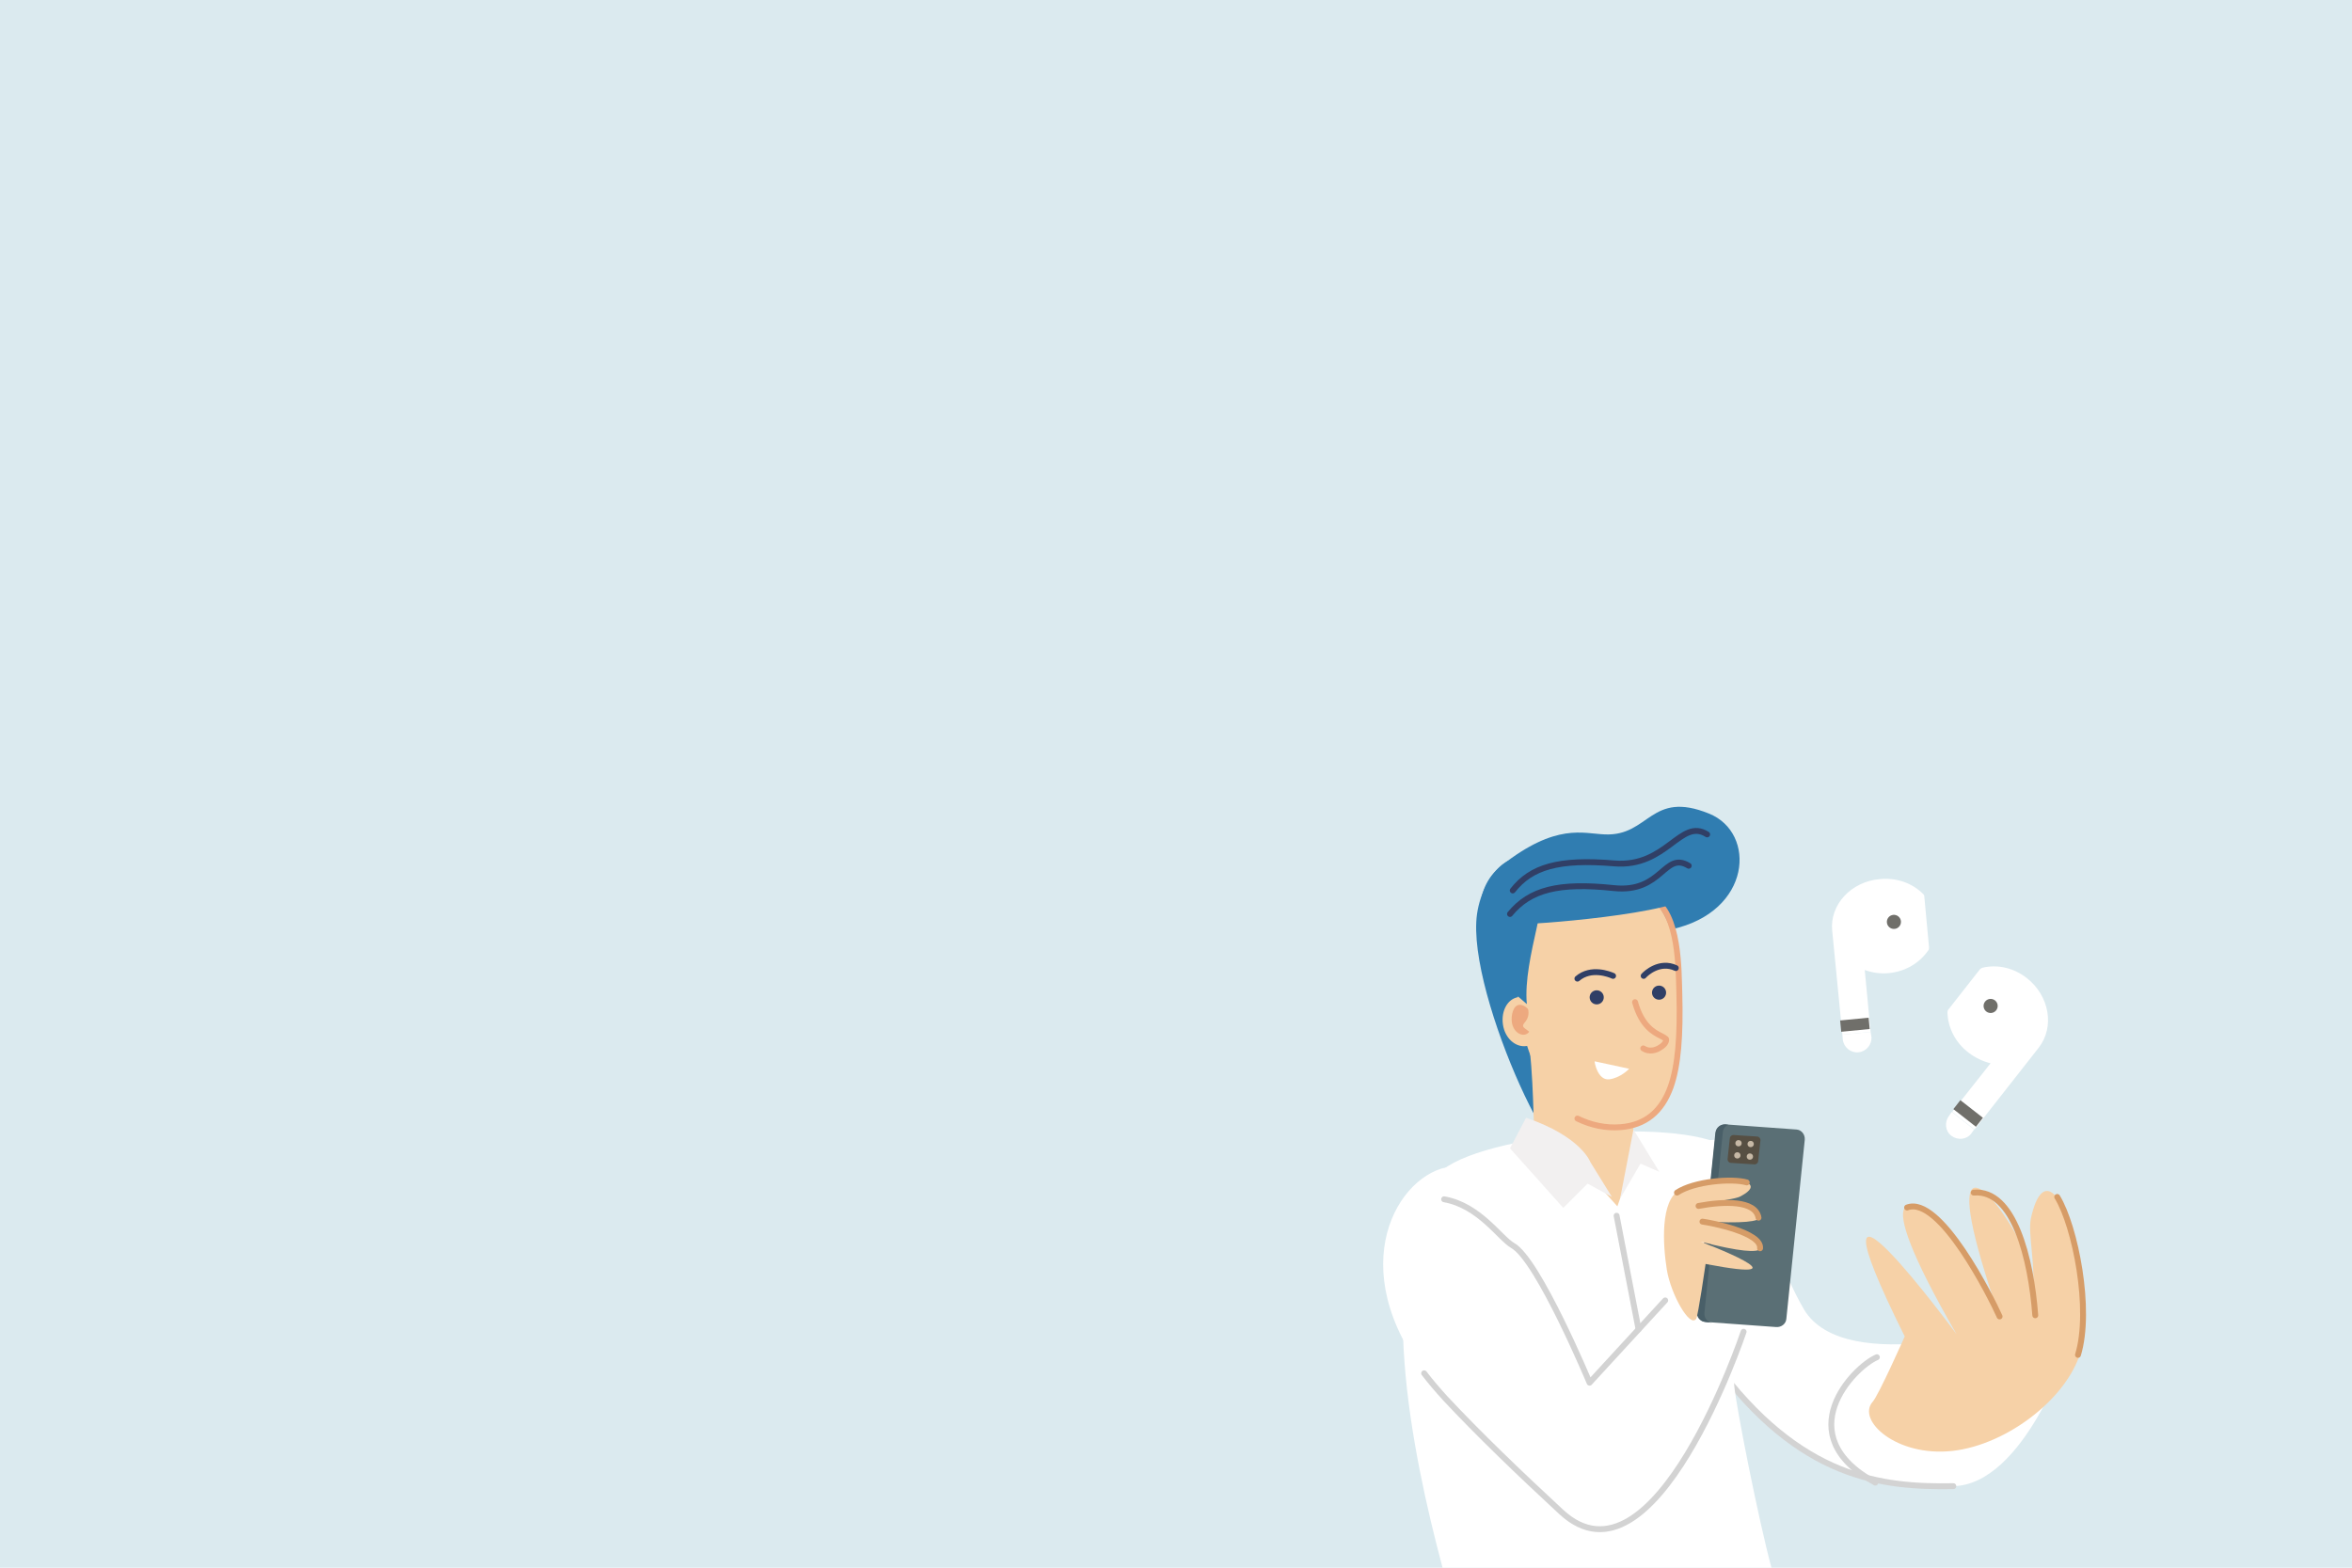 <?xml version="1.0" encoding="utf-8"?>
<!-- Generator: Adobe Illustrator 21.0.0, SVG Export Plug-In . SVG Version: 6.00 Build 0)  -->
<svg version="1.1" xmlns="http://www.w3.org/2000/svg" xmlns:xlink="http://www.w3.org/1999/xlink" x="0px" y="0px"
	 viewBox="0 0 600 400" style="enable-background:new 0 0 600 400;" xml:space="preserve">
<style type="text/css">
	.st0{fill:#DBEAEF;}
	.st1{fill:#FFFFFF;}
	.st2{fill:none;stroke:#D3D3D3;stroke-width:1.5;stroke-linecap:round;stroke-linejoin:round;stroke-miterlimit:10;}
	.st3{fill:#307DB1;}
	.st4{fill:#F6D1A7;}
	.st5{fill:none;stroke:#EDA97F;stroke-width:1.5;stroke-linecap:round;stroke-linejoin:round;stroke-miterlimit:10;}
	.st6{fill:#303F66;}
	.st7{fill:#EDA97F;}
	.st8{fill:#5A6F75;}
	.st9{fill:#495F68;}
	.st10{fill:#564F43;}
	.st11{fill:none;stroke:#D69C67;stroke-width:1.5;stroke-linecap:round;stroke-linejoin:round;stroke-miterlimit:10;}
	.st12{fill:#C6B8A5;}
	.st13{fill:none;stroke:#303F66;stroke-width:1.5;stroke-linecap:round;stroke-linejoin:round;stroke-miterlimit:10;}
	.st14{fill:#F2F0F0;}
	.st15{fill:#706F6A;}
</style>
<g id="圖層_1">
	<rect class="st0" width="600" height="400"/>
</g>
<g id="圖層_2_1_">
	<path class="st1" d="M435.7,291.1c-11.1,3.6-20.2,26.6,1.6,56.5s42.9,31.9,61,31.6c18-0.4,29.4-34.9,29.4-34.9l-12-6.6
		c0,0-45,14.1-55.5-3.6C449.8,316.4,446.3,287.7,435.7,291.1z"/>
	<path class="st2" d="M437.3,347.6c21.9,29.9,42.9,31.9,61,31.6"/>
	<path class="st1" d="M440.8,292.9c-13.2-8.5-67.5-3.2-74.6,7.5c-15.4,23.3-6.3,69.3,1.8,99.6h83.9c-3.3-12.2-9-41-9.5-46.5
		C441.9,346.9,454,301.4,440.8,292.9z"/>
	<path class="st1" d="M367.6,298.2c-13.5,4.4-25.5,30,1.1,58.5c8.3,8.9,18.9,19.1,29.6,29c23.8,22,46.5-46,46.5-46l-21.4-18.5
		c0,0-13.3,21.9-16.9,29C393.7,333.2,380.5,294,367.6,298.2z"/>
	<path class="st3" d="M401.8,290.4c-0.1-4.8,15.5-29.7,15.5-29.7s6.1-1.5,8.3-18.7c1.8-14.5-15.6-26.5-24.2-16.6s-12.3-3.9-12.3-3.9
		c-2.7-6.6-12,2.6-12.5,13.8C375.5,258,402.2,312.1,401.8,290.4z"/>
	<path class="st3" d="M383.1,220.8c13.9-10.9,20.7-8.1,26.3-7.9c11.4,0.5,11.6-11.4,26.6-5.3c12.1,4.9,10.9,25-9.5,29.5
		c-24.8,5.6-36.5,26.9-36.5,26.9S367.2,233.3,383.1,220.8z"/>
	<path class="st4" d="M390.2,267.1c2.7,27-2.5,34.2,13.7,33.9c15.5-0.3,12.8-7.3,12.6-16.6C416.5,280,390.2,267.1,390.2,267.1z"/>
	<polygon class="st4" points="404.2,298.5 412.6,307.8 416.7,296 409.4,292 	"/>
	<path class="st4" d="M403.8,222.1c-10.8,0.6-18.2,14.7-16.4,34c1.5,15.9,10.4,32.6,26.2,31.4c13.4-1.1,15.6-19,14.9-37.6
		C427.5,227.3,414.6,221.6,403.8,222.1z"/>
	<path class="st5" d="M402.4,285.4c3.5,1.7,7.2,2.5,11,2.2c6.3-0.5,10.5-3.9,12.8-10.3c1.9-5.4,2.5-13,2.2-24
		c-0.2-5.4,0.1-20.3-6.9-24.1"/>
	
		<ellipse transform="matrix(0.999 -5.108321e-02 5.108321e-02 0.999 -12.463 21.131)" class="st6" cx="407.2" cy="254.4" rx="1.8" ry="1.8"/>
	
		<ellipse transform="matrix(0.999 -5.108321e-02 5.108321e-02 0.999 -12.383 21.945)" class="st6" cx="423.1" cy="253.2" rx="1.8" ry="1.8"/>
	<path class="st5" d="M417.1,255.7c1.7,6.1,4.8,7.7,6.6,8.6c0.6,0.3,1.1,0.6,1.3,0.8c0.2,0.4-0.2,1.4-1.4,2.1
		c-1.1,0.8-2.9,1.3-4.4,0.3"/>
	<path class="st4" d="M387.4,254.4c-2.8,0.4-4.5,3.5-4,7s3.2,5.9,6,5.5c2.8-0.4,4.5-3.5,4-7C392.8,256.4,390.1,254,387.4,254.4z"/>
	<path class="st7" d="M387.5,256.4c-1.5,0.2-2.1,2.7-1.8,4.6c0.3,1.8,1.7,3.2,3.2,3c1.5-0.2,2.3-2.4,2-4.3
		C390.6,257.8,388.9,256.2,387.5,256.4z"/>
	<path class="st4" d="M389,262.4c1.8,1.4,2.1,1.5,2.1,2.1c0,0.6,0.4-5.2,0.4-5.2l-2-3.1C391.2,261,387.2,261,389,262.4z"/>
	<path class="st1" d="M410.5,275.4c3-0.4,5.1-2.7,5.1-2.7l-8.8-1.9C406.7,270.8,407.5,275.7,410.5,275.4z"/>
	<g>
		<path class="st8" d="M433,334.7c-0.1,1.3,0.8,2.5,2.1,2.6l18,1.3c1.3,0.1,2.5-0.8,2.6-2.1l4.7-45.7c0.1-1.3-0.8-2.5-2.1-2.6
			l-18-1.3c-1.3-0.1-2.5,0.8-2.6,2.1L433,334.7z"/>
		<path class="st9" d="M440.2,286.9l0.7,0.1c-0.8,0.3-1.3,1-1.4,1.9l-4.7,46.1c-0.1,1.2,0.7,2.3,1.9,2.5l-1.7-0.2
			c-1.3-0.1-2.3-1.3-2.1-2.6l4.7-45.7C437.8,287.7,438.9,286.8,440.2,286.9z"/>
		<path class="st10" d="M440.7,295.8c0,0.4,0.3,0.8,0.7,0.9l6.2,0.4c0.4,0,0.8-0.3,0.9-0.7l0.6-5.5c0-0.4-0.3-0.8-0.7-0.9l-6.2-0.4
			c-0.4,0-0.8,0.3-0.9,0.7L440.7,295.8z"/>
		<path class="st4" d="M425.2,323.9c-1-6.3-1.7-17.6,3.3-20.3c0,0,6.2-2.1,11.3-2.4c5.5-0.4,9.7,1.1,4.3,4c-1.6,0.9-5.4,0.9-9,2.3
			c0,0,4.7-0.9,7.7-0.2c6.9,1.6,12.9,5.7-8.8,4.3c0,0,6.5,0.8,10,2.5c6.7,3.3,10.2,8-10.2,2.7c0,0,29,11,1.3,5.7
			c0,0-1.9,13.2-2.4,14C431.1,338.9,426.2,330.2,425.2,323.9z"/>
		<path class="st11" d="M445.6,301.7c-3.8-1.1-13.4-0.3-17.8,2.6"/>
		<path class="st11" d="M448.6,310.7c-0.8-4.5-8.9-4.2-15.3-3"/>
		<path class="st11" d="M434.3,311.7c2.3,0.3,15.1,2.8,14.7,6.8"/>
		<circle class="st12" cx="443.5" cy="291.7" r="0.8"/>
		<circle class="st12" cx="446.6" cy="291.9" r="0.8"/>
		<circle class="st12" cx="443.2" cy="294.8" r="0.8"/>
		<circle class="st12" cx="446.4" cy="295.1" r="0.8"/>
	</g>
	<g>
		<path class="st4" d="M498.1,370.2c14.3-1.6,30.2-14.1,33-26.5c0,0,0.7-14.8-1.7-26c-2.6-12.2-8.3-20.3-11.3-6.9
			c-0.9,4.1,1.4,12.2,0.4,21c0,0-0.8-10.8-4.2-16.8c-7.8-13.9-20.2-24.7-4,21.6c0,0-5.7-13.6-11.5-20.1
			c-11.2-12.6-23.5-17.3,0.3,23.9c0,0-41.5-56.3-13.2,0.6c0,0-6.7,15.1-8.2,16.7C473.6,362.4,483.8,371.8,498.1,370.2z"/>
		<path class="st11" d="M524.8,305.4c4.6,7.5,8.8,28.8,5.3,40.3"/>
		<path class="st11" d="M503.5,304.3c10.2-0.9,14.6,16.7,15.7,31.3"/>
		<path class="st11" d="M510.1,335.9c-2.1-4.7-15.2-31-23.6-27.8"/>
	</g>
	<path class="st13" d="M411.5,249c-0.9-0.4-5.6-2.3-9.1,0.7"/>
	<path class="st13" d="M419.3,249c0.6-0.7,4.1-3.9,8.2-2"/>
	<path class="st3" d="M389.5,256.2c-1.1-11.7,6.7-29.4,3.3-32.3c-3.4-2.9-11,25.6-11,25.6L389.5,256.2z"/>
	<path class="st3" d="M432.7,227.8c-4.2,5.6-43.6,8.2-44.9,8c-1.3-0.2-4.8-9.1-2.5-10.5c2.2-1.4,23.5-8.2,35.7-6.4
		C433.2,220.7,436.9,222.1,432.7,227.8z"/>
	<path class="st13" d="M385.2,233.2c5.1-6.2,12.4-8.1,26.5-6.6c12.4,1.3,12.8-9.5,19.1-5.7"/>
	<path class="st13" d="M385.9,227.2c4.7-6,11.7-8.1,25.9-6.9c13.4,1.1,16.9-11.7,23.7-7.4"/>
	<path class="st2" d="M363.3,350.4c1.6,2.1,3.4,4.2,5.4,6.4c8.3,8.9,18.9,19.1,29.6,29c23.8,22,46.5-46,46.5-46"/>
	<path class="st14" d="M389.3,285.2c14.1,4.8,16.4,11.3,16.4,11.3l5.5,8.9l-6.2-3.4l-6.2,6.2L385.2,293L389.3,285.2z"/>
	<polygon class="st14" points="413.3,305.8 416.7,288.2 423.3,299 418.5,296.9 	"/>
	<path class="st2" d="M424.8,331.8l-19.3,21c0,0-13.1-31.4-19.6-35c-3.3-1.9-8.5-10.2-17.5-11.8"/>
	<line class="st2" x1="412.4" y1="310.2" x2="418" y2="339.2"/>
	<path class="st2" d="M478.8,346.3c-5.9,2.5-22.7,19.8-0.4,32"/>
	<g>
		<g id="Filled_Icons_1_">
			<g>
				<path class="st1" d="M517.1,249.6c-3.3-2.6-7.4-3.6-11.3-2.7c-0.3,0.1-0.5,0.2-0.7,0.4l-8,10.2c-0.2,0.2-0.3,0.5-0.3,0.8
					c0.1,4,2.1,7.8,5.4,10.3c1.7,1.3,3.6,2.2,5.6,2.7l-9.8,12.4l5.7,4.5l16.4-20.9C524.2,262,522.8,254.1,517.1,249.6z"/>
				<path class="st1" d="M497.2,284.7c-1.2,1.6-1,3.9,0.6,5.1c1.6,1.2,3.9,1,5.1-0.6l0.7-1l-5.7-4.5L497.2,284.7z"/>
			</g>
		</g>
		
			<rect x="500.6" y="280.7" transform="matrix(0.616 -0.788 0.788 0.616 -31.252 504.558)" class="st15" width="2.9" height="7.3"/>
		
			<ellipse transform="matrix(0.616 -0.788 0.788 0.616 -7.427 498.566)" class="st15" cx="507.8" cy="256.9" rx="1.8" ry="1.8"/>
	</g>
	<g>
		<g id="Filled_Icons_2_">
			<g>
				<path class="st1" d="M467.4,237.5L470,264l7.2-0.7l-1.5-15.8c2,0.7,4,1,6.1,0.8c4.2-0.4,7.8-2.5,10.1-5.8
					c0.2-0.2,0.2-0.5,0.2-0.8l-1.2-12.9c0-0.3-0.1-0.5-0.3-0.7c-2.8-2.8-6.8-4.2-11-3.8C472.2,224.9,466.7,230.9,467.4,237.5z"/>
				<path class="st1" d="M477.2,263.3L470,264l0.1,1.2c0.2,2,2,3.5,4,3.3s3.5-2,3.3-4L477.2,263.3z"/>
			</g>
		</g>
		
			<rect x="469.7" y="260.1" transform="matrix(0.995 -9.655194e-02 9.655194e-02 0.995 -23.045 46.925)" class="st15" width="7.3" height="2.9"/>
		
			<ellipse transform="matrix(0.995 -9.655194e-02 9.655194e-02 0.995 -20.46 47.762)" class="st15" cx="483.3" cy="235.3" rx="1.8" ry="1.8"/>
	</g>
</g>
</svg>
